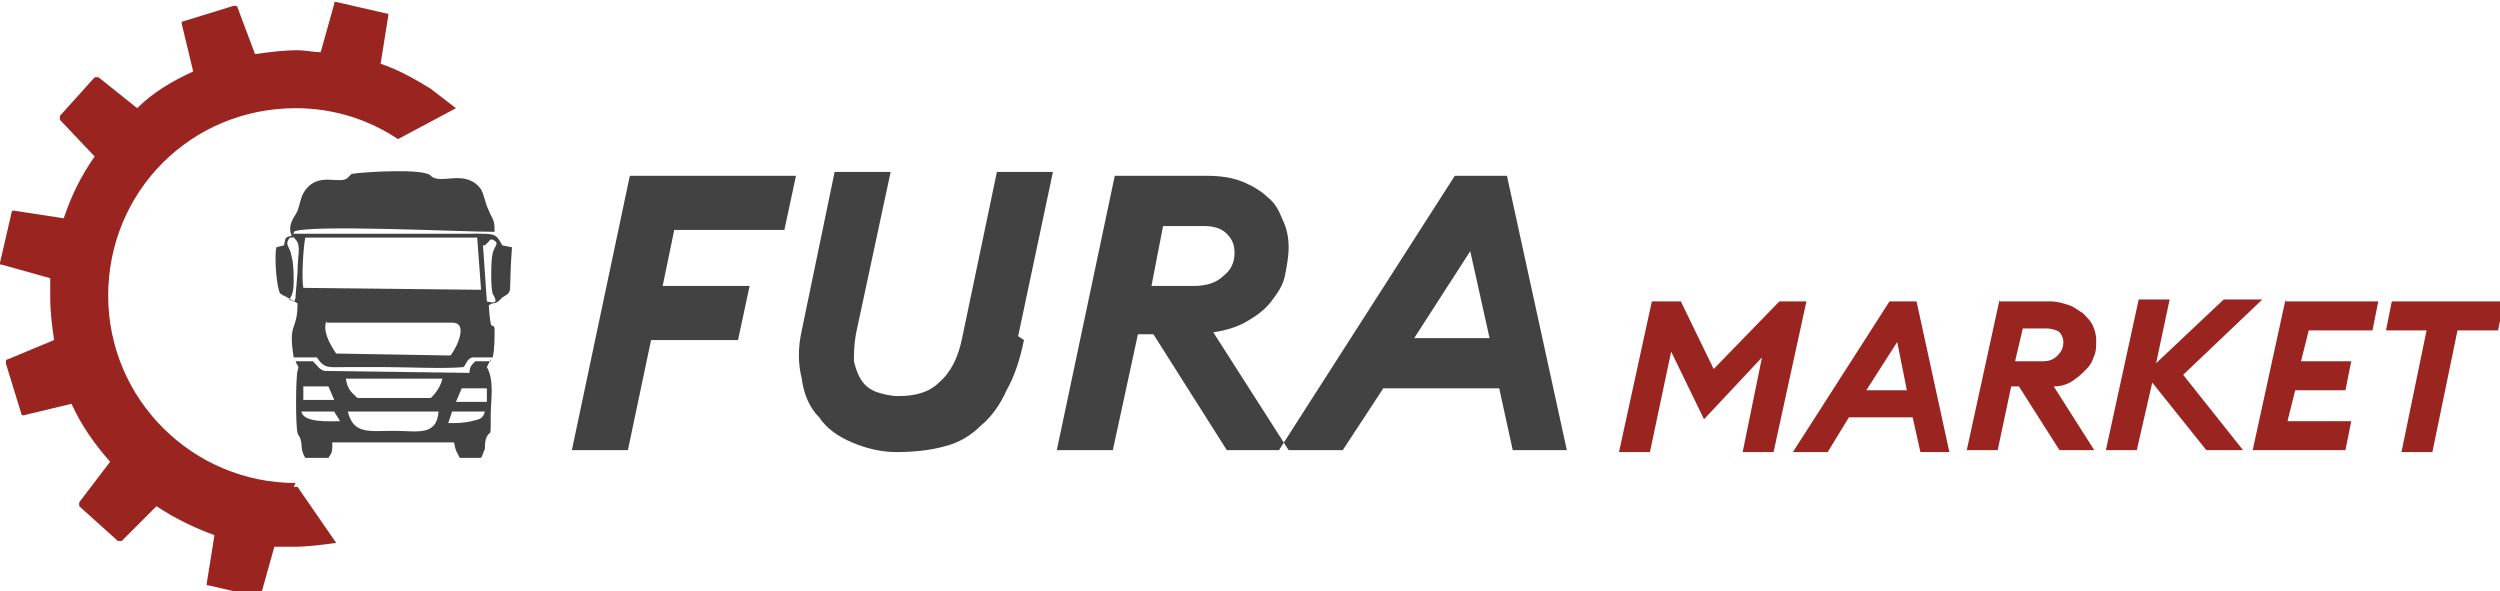<?xml version="1.0" encoding="UTF-8"?>
<!DOCTYPE svg PUBLIC "-//W3C//DTD SVG 1.1//EN" "http://www.w3.org/Graphics/SVG/1.1/DTD/svg11.dtd">
<!-- Creator: CorelDRAW X6 -->
<svg xmlns="http://www.w3.org/2000/svg" xml:space="preserve" width="1294px" height="306px" version="1.1" style="shape-rendering:geometricPrecision; text-rendering:geometricPrecision; image-rendering:optimizeQuality; fill-rule:evenodd; clip-rule:evenodd"
viewBox="0 0 1294 306"
 xmlns:xlink="http://www.w3.org/1999/xlink">
 <defs>
  <style type="text/css">
   <![CDATA[
    .fil0 {fill:#434242}
    .fil1 {fill:#9A2420}
   ]]>
  </style>
 </defs>
 <g id="Слой_x0020_1">
  <g id="_826117760">
   <path class="fil0" d="M326 91l86 0 -6 28 -57 0 -6 29 45 0 -6 28 -45 0 -12 57 -29 0 30 -142zm204 85c-2,10 -5,19 -9,26 -3,7 -8,14 -13,18 -5,5 -11,9 -19,11 -7,2 -16,3 -25,3 -8,0 -16,-2 -23,-5 -7,-3 -13,-7 -17,-13 -5,-5 -8,-12 -9,-20 -2,-8 -2,-16 0,-25l17 -82 29 0 -18 84c-1,6 -1,10 -1,14 1,4 2,7 4,10 2,3 5,5 8,6 3,1 7,2 11,2 9,0 16,-2 21,-7 6,-5 10,-13 12,-23l18 -86 29 0 -18 85zm48 -85l47 0c7,0 13,1 18,3 5,2 10,5 13,8 4,3 6,7 8,12 2,4 3,9 3,14 0,5 -1,10 -2,15 -1,5 -4,9 -7,13 -3,4 -7,7 -12,10 -5,3 -11,5 -18,6l39 61 -32 0 -38 -60 -8 0 -13 60 -29 0 30 -142zm40 57c7,0 12,-2 15,-5 4,-3 6,-7 6,-12 0,-4 -1,-7 -4,-10 -3,-3 -7,-4 -12,-4l-21 0 -6 31 23 0zm136 -57l26 0 31 142 -28 0 -7 -32 -60 0 -21 32 -33 0 91 -142zm-22 84l39 0 -10 -45 -29 45z"/>
   <path class="fil1" d="M856 156l14 0 17 35 34 -35 14 0 -17 78 -16 0 10 -49 -30 32 -17 -35 -11 52 -16 0 17 -78zm122 0l14 0 17 78 -15 0 -4 -18 -33 0 -11 18 -18 0 50 -78zm-12 46l21 0 -5 -25 -16 25zm69 -46l26 0c4,0 7,1 10,2 3,1 5,3 7,4 2,2 4,4 5,6 1,2 2,5 2,8 0,3 0,6 -1,8 -1,3 -2,5 -4,7 -2,2 -4,4 -7,6 -3,2 -6,3 -10,3l21 33 -18 0 -21 -33 -4 0 -7 33 -16 0 17 -78zm22 31c4,0 6,-1 8,-3 2,-2 3,-4 3,-7 0,-2 -1,-4 -2,-5 -1,-1 -4,-2 -7,-2l-12 0 -4 17 12 0zm57 11l-8 35 -16 0 17 -78 16 0 -7 33 35 -33 20 0 -41 39 31 39 -19 0 -28 -35zm69 -42l48 0 -3 15 -33 0 -4 16 26 0 -3 15 -26 0 -4 16 33 0 -3 15 -48 0 17 -78zm73 15l-21 0 3 -15 58 0 -3 15 -21 0 -13 63 -16 0 13 -63z"/>
   <path class="fil1" d="M153 250c-53,0 -97,-43 -97,-97 0,-54 43,-97 97,-97 20,0 38,6 53,16l30 -16 -13 -10c-8,-5 -17,-10 -26,-13l4 -25c0,-1 0,-1 -1,-1l-26 -6c-1,0 -1,0 -1,1l-7 25c-4,0 -8,-1 -12,-1 -7,0 -15,1 -22,2l-9 -24c0,-1 -1,-1 -2,-1l-26 8c-1,0 -1,1 -1,1l6 25c-11,5 -21,11 -29,19l-20 -16c0,0 -1,0 -2,0l-18 20c0,0 0,1 0,2l18 19c-7,10 -12,20 -16,32l-26 -4c-1,0 -1,1 -1,1l-6 26c0,1 0,1 1,1l25 7c0,3 0,6 0,10 0,8 1,15 2,22l-24 10c-1,0 -1,1 -1,2l8 26c0,1 1,1 1,1l25 -6c5,11 12,21 20,30l-16 21c0,0 0,1 0,2l20 18c0,0 1,0 2,0l18 -18c9,6 19,11 30,15l-4 25c0,1 0,1 1,1l26 6c1,0 1,0 1,-1l7 -25c3,0 7,0 10,0 7,0 15,-1 22,-2l-20 -29c-1,0 -1,0 -2,0z"/>
   <path class="fil0" d="M254 187l-8 0c-2,2 -3,3 -3,6l-75 -1c-3,-1 -3,-2 -6,-5l-9 0c1,3 2,2 1,5 -1,4 -1,29 0,32 1,3 0,0 1,2 2,4 0,6 3,11l12 0c2,-3 2,-3 2,-8l63 0c1,5 1,4 3,8l11 0 1 -2c0,-1 1,-2 1,-3 0,-2 0,-4 1,-6 2,-4 2,2 2,-11 0,-8 2,-18 -2,-25l2 -4zm-69 19c-3,-3 -5,-4 -6,-10l50 0c-1,4 -3,7 -6,10l-38 0zm-29 -6l14 0 3 7 -16 0 0 -7zm83 1l13 0 0 7 -16 0 3 -7zm-59 12l47 0c-1,13 -11,10 -23,10 -13,0 -21,2 -24,-10l0 0zm-24 0l17 0c1,2 2,3 3,5 -5,0 -19,1 -20,-5l0 0zm76 6l2 -6 17 0c-1,4 -3,4 -7,5 -4,1 -8,1 -12,1l0 0zm-51 -128l-1 1c-4,4 -16,-4 -23,8 -2,4 -2,8 -4,11 -2,3 -4,7 -2,11 -4,1 -3,1 -4,5l-4 1c-1,5 0,20 2,24 1,0 1,1 2,1l7 4c0,15 -5,9 -2,28l12 0c4,6 6,5 15,5 7,0 14,0 20,0 11,0 31,1 41,0 1,-1 2,-5 5,-5l10 0c1,-4 1,-10 1,-15 -1,-4 -2,4 -3,-12 3,-2 3,0 6,-3l1 -1c6,-4 3,0 5,-26l-5 -1c-4,-7 -3,-6 -23,-6l-79 0c-1,0 -3,0 -3,0 -6,0 -2,0 -3,-1 6,-4 87,0 104,0 0,-7 -1,-6 -3,-11 -2,-4 -2,-7 -4,-11 -8,-11 -21,-2 -26,-7 -3,-4 -35,-2 -41,-1l0 0zm70 36c0,0 0,0 0,0l2 -2c1,-1 0,-1 2,-1 4,2 1,3 0,7 -1,4 -1,18 0,21 1,2 4,6 -3,4l-2 -29zm-98 27c-1,3 0,1 -1,2 -5,-2 0,1 0,-10 0,-4 0,-9 -1,-13 -1,-6 -4,-6 -1,-10 4,0 1,-1 3,1 3,3 1,8 1,17l-1 12zm9 -31l82 0 3 0 2 27 -92 -1c-1,-5 0,-21 1,-26l4 0zm7 44l65 0c10,0 0,17 -1,17l-59 -1c-4,-6 -7,-12 -5,-17l0 0z"/>
  </g>
 </g>
</svg>
